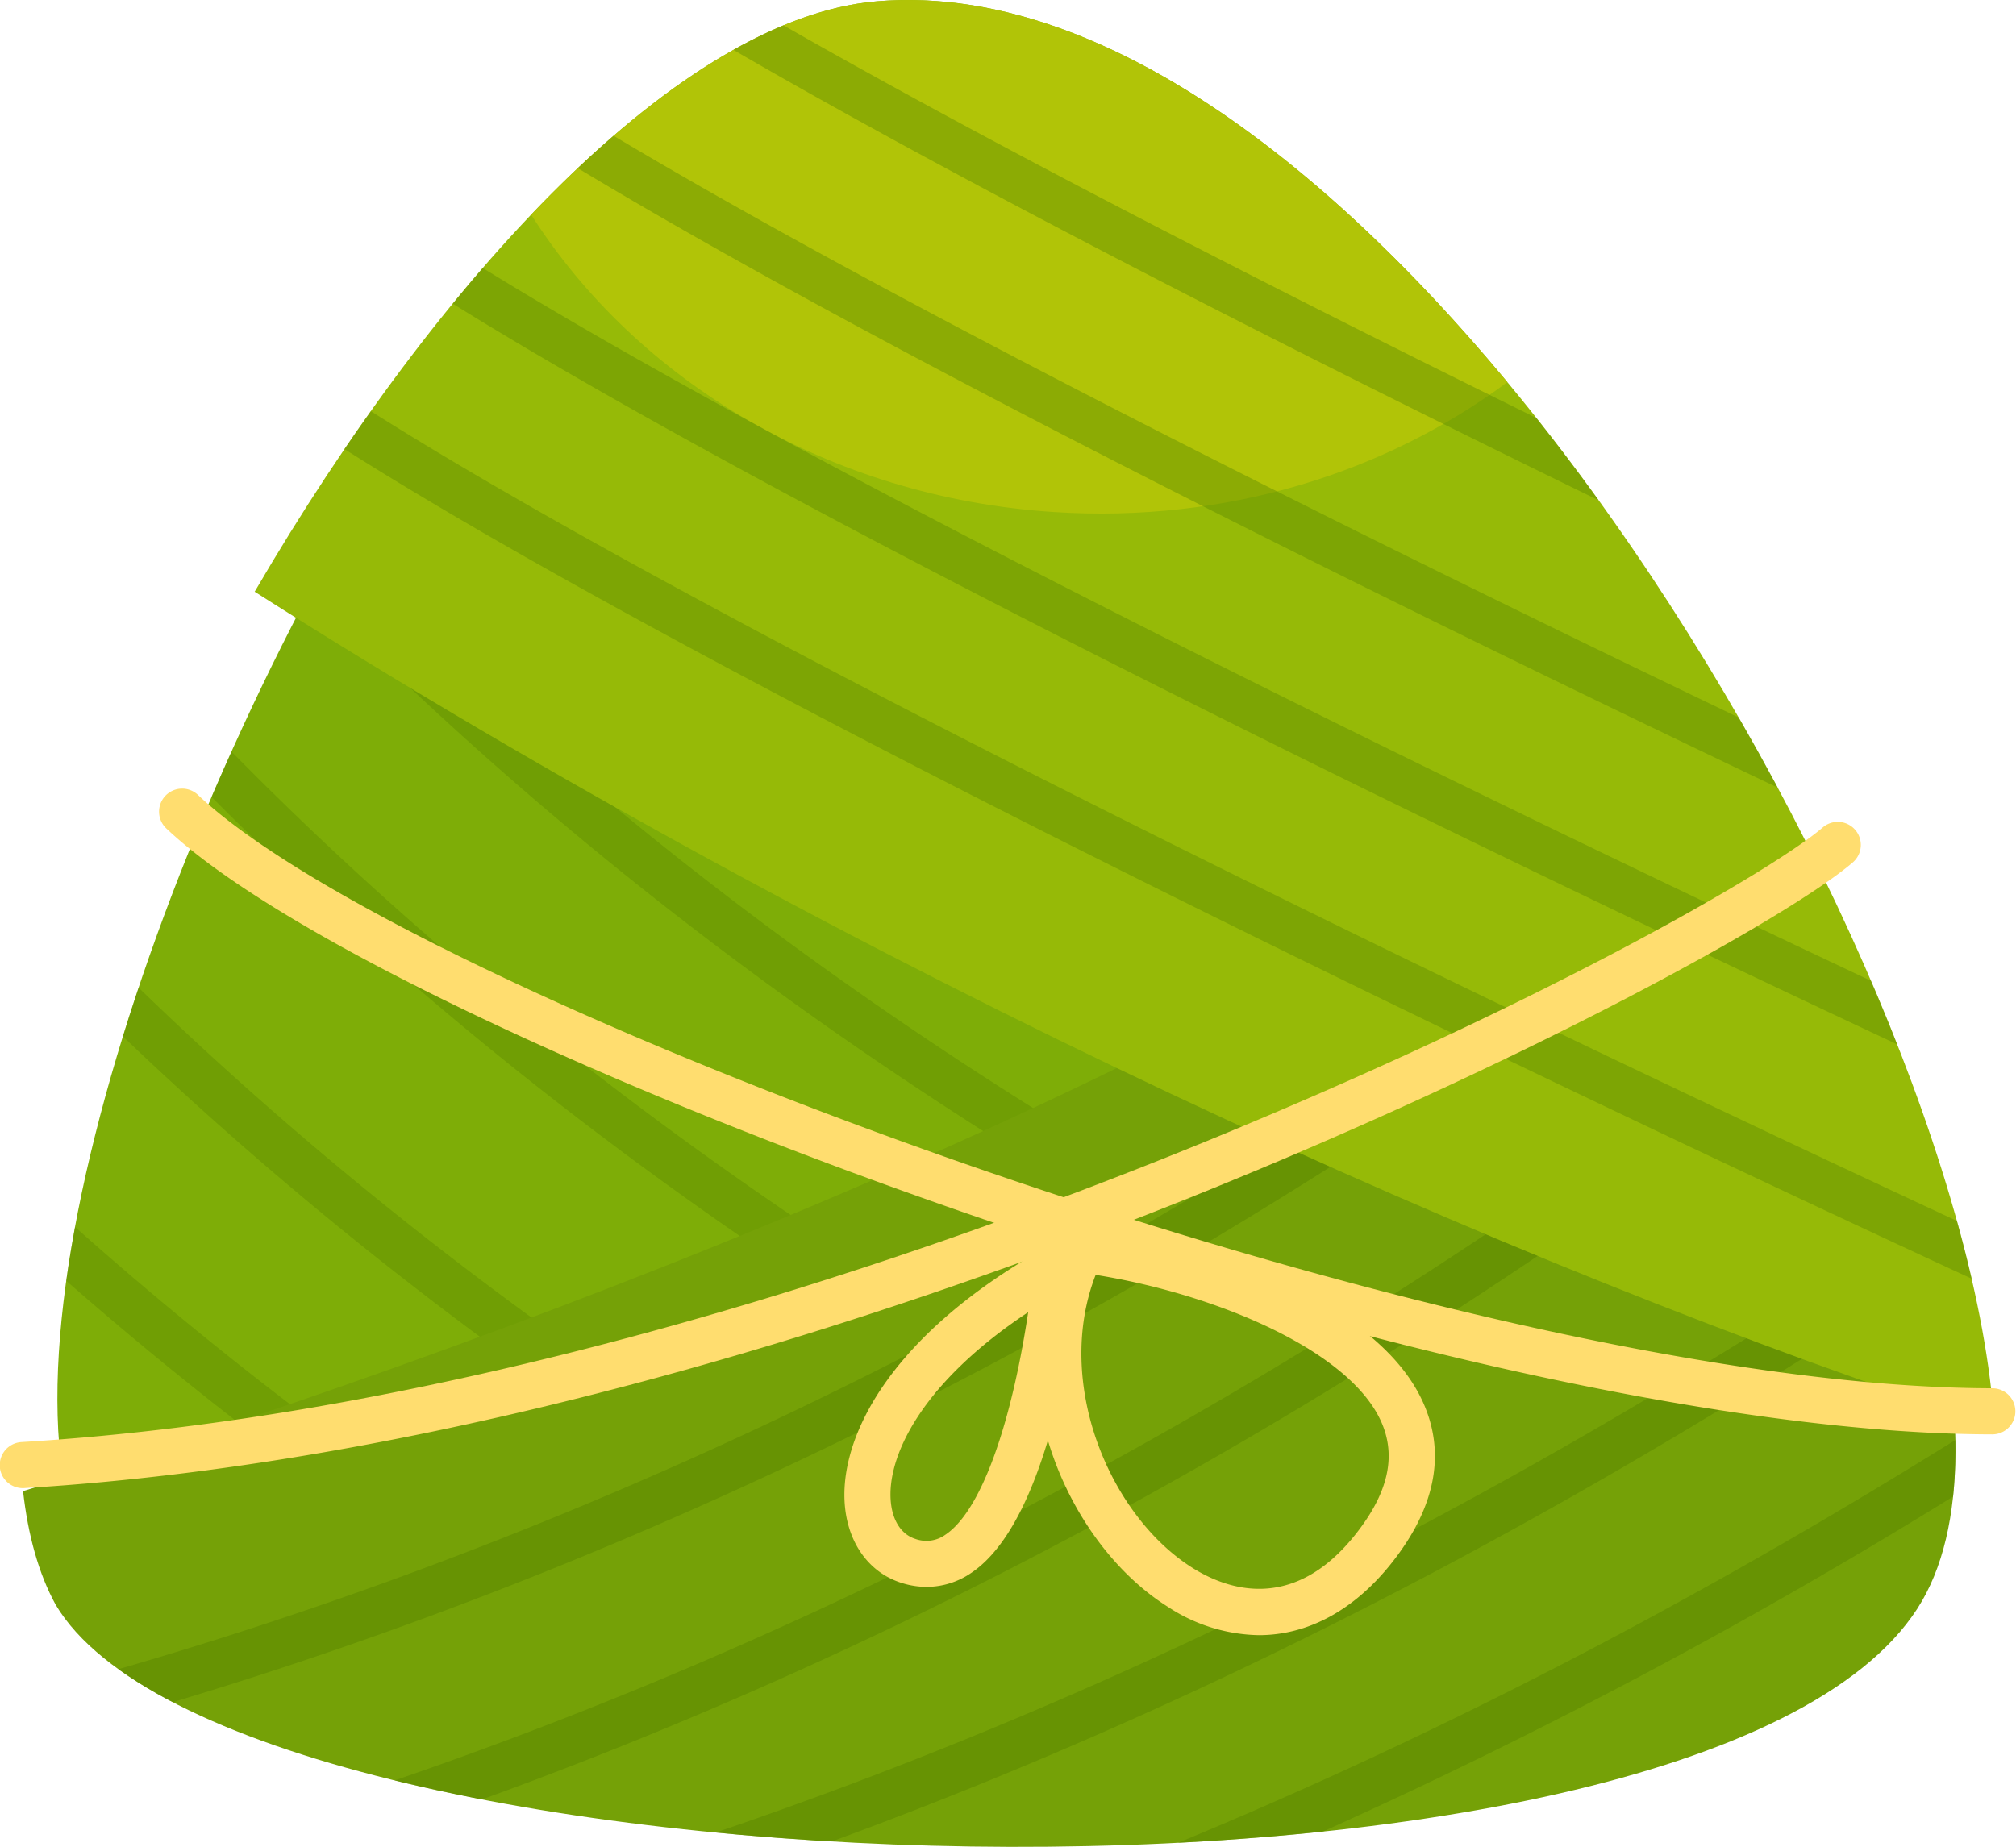   <svg xmlns="http://www.w3.org/2000/svg" viewBox="0 0 406.896 372.851">
   <g data-name="图层 2">
    <g data-name="图层 1">
     <path d="M322.909,131.505c-13.451,12.627-39.855,30.86-80.809,52.811-33.42-19.643-105.762-65.031-140.182-108.645-46.1,63.334-84.686,158.078-82.51,213.743.021.54.027,1.094.056,1.627.062,1.157.163,2.274.263,3.395.068.773.133,1.549.218,2.3.113.987.25,1.95.394,2.906q.191,1.282.418,2.527c.157.847.323,1.685.506,2.5.2.907.428,1.787.662,2.66.191.708.377,1.421.59,2.106.306.988.652,1.932,1,2.871.2.523.375,1.067.586,1.575a42.247,42.247,0,0,0,1.943,4.1c.482.81,1.026,1.607,1.607,2.4.191.259.4.514.605.772.413.527.839,1.052,1.295,1.57.264.3.538.6.815.892q.662.707,1.376,1.4c.313.305.624.609.952.911.5.46,1.033.914,1.569,1.367.335.283.656.569,1,.849q1.252,1,2.615,1.985c.494.355,1.025.7,1.541,1.05.477.323.948.648,1.444.967.61.393,1.245.779,1.882,1.164.424.257.848.513,1.283.766q1.063.618,2.171,1.225c.354.194.716.385,1.077.577.846.449,1.7.9,2.58,1.335.053.027.108.052.161.078,76.525,37.926,289.845,37.094,325.753-18.553C397.184,285.564,368.09,202.847,322.909,131.505Z" style="fill:#fee6c5">
     </path>
     <path d="M18.37,316.3c33.775,58.14,311.566,66.341,353.3.245,8.853-14.021,9.184-36.593,3.405-63.392-152.7-46.1-240.314-111.977-291.388-170.14C33.18,161.924-4.36,273.759,18.37,316.3Z" style="fill:#7ead07">
     </path>
     <g style="opacity:0.44">
      <path d="M24.817,209.246c62.2,59.533,137.755,110.229,225.9,151.574q9.114-.837,17.914-2C173.83,316.06,93.3,262.721,27.986,199.4Q26.326,204.355,24.817,209.246ZM13.375,258.577q65.9,57.762,149.5,103.333c7.139.447,14.35.766,21.585.954Q88.634,313.16,15.16,247.72C14.476,251.408,13.866,255.04,13.375,258.577ZM42.711,160.9c75,75.4,170.676,137.225,285.56,184.5,4.379-1.561,8.539-3.224,12.433-5C221.685,292.615,123.14,229.381,46.732,151.745Q44.677,156.316,42.711,160.9ZM67.32,110.576q-2.355,4.256-4.646,8.577c79.907,81.5,183.741,147.314,309.641,196.269a42.049,42.049,0,0,0,3.721-8.534C250.165,257.989,146.635,192.147,67.32,110.576Z" style="fill:#5e8b00">
      </path>
     </g>
     <path d="M4.652,301.035c1,8.885,3.134,16.645,6.578,22.932,36.011,60.473,331.461,69.431,375.743.806,20.846-32.306-2.883-108.347-43.656-179.378C244.692,220.041,89.976,274.646,4.652,301.035Z" style="fill:#75a107">
     </path>
     <g style="opacity:0.62">
      <path d="M370.148,198.569C299.45,253.205,202.736,317.234,79.66,359.434c5.656,1.384,11.548,2.664,17.63,3.84C213.552,321.13,305.643,260.2,373.943,207.607,372.719,204.608,371.462,201.6,370.148,198.569Zm17.526,48.944c-62.7,41.807-144.144,88.744-243.208,122.441,7.7.742,15.525,1.343,23.428,1.8,89.437-32.788,163.756-75.719,222.231-114.508Q389.024,252.461,387.674,247.513Zm-34.061-83.366C275.469,224.44,165.7,295.971,23.907,336.979a90.044,90.044,0,0,0,10.978,6.657C173.291,302.1,280.832,232.115,358.02,172.707Q355.866,168.428,353.613,164.147Zm41.026,126.581c-44.335,27.6-96.726,56.44-156.837,81.29,9.921-.513,19.7-1.263,29.232-2.264a1095.9,1095.9,0,0,0,127.159-67.613A93.829,93.829,0,0,0,394.639,290.728Z" style="fill:#5e8b00">
      </path>
     </g>
     <path d="M402.546,287.747C396.286,190.979,277.778-8.074,177.084.253,137.256,3.547,88.545,55.739,51.4,119.458,172.337,196.364,306.57,256.755,402.546,287.747Z" style="fill:#96ba07">
     </path>
     <path d="M212.842,103.379c34.574,2.215,66.765-7.925,91.391-26.233C265.186,30.116,219.551-3.259,177.084.253c-21.754,1.8-46.156,18.207-69.878,43.092C128.512,76.793,167.263,100.459,212.842,103.379Z" style="fill:#b1c407">
     </path>
     <g style="opacity:0.44">
      <path d="M394.967,246.483C327.331,215.018,153.579,132.836,74.855,83.009c-1.79,2.519-3.57,5.062-5.33,7.651,82.631,52.462,266.064,138.626,328.421,167.488Q396.628,252.438,394.967,246.483Zm-17.343-48.47C299.344,161.1,166.759,96.945,97.437,54.1q-3.043,3.516-6.056,7.208c72.783,45.272,214.3,113.3,291.524,149.527Q380.4,204.472,377.624,198.013ZM310.084,84.375C257.01,58.252,200.9,29.576,158.145,5.118a95.6,95.6,0,0,0-10.1,4.964C196.229,38.042,262.613,71.7,322.649,101Q316.511,92.485,310.084,84.375Zm40.835,60.471c-73.5-35.252-168.342-82.3-227.065-117.431q-3.618,3.123-7.235,6.533c62.416,37.7,166.247,88.861,242.172,125.058Q354.983,151.9,350.919,144.846Z" style="fill:#5e8b00">
      </path>
     </g>
     <path d="M402.244,289.575h0c-50.472-.045-126.9-16.627-209.686-45.493-74.852-26.1-137.262-56.263-159-76.843a4.652,4.652,0,0,1,6.4-6.756c42.815,40.539,253.69,119.689,362.294,119.788a4.652,4.652,0,0,1,0,9.3Z" style="fill:#ffdd6f">
     </path>
     <path d="M4.648,300.432a4.653,4.653,0,0,1-.278-9.3c86.086-5.231,174.6-34.718,233.691-58.533,71.309-28.738,119.744-56.873,129.828-65.55a4.652,4.652,0,0,1,6.068,7.054c-12.612,10.852-65.646,40.217-132.417,67.127-59.733,24.072-149.271,53.883-236.6,59.19C4.839,300.429,4.743,300.432,4.648,300.432Z" style="fill:#ffdd6f">
     </path>
     <path d="M187.039,320.365a16.843,16.843,0,0,1-5.068-.8c-6.364-2-10.63-7.7-11.412-15.247-1.408-13.568,8.5-34.473,40.514-52.453l7.711-4.33-.8,8.807c-.461,5.074-4.988,49.9-22.006,61.234A15.958,15.958,0,0,1,187.039,320.365Zm20.484-55.451c-21.715,14.381-28.653,29.347-27.71,38.442.394,3.792,2.2,6.464,4.953,7.331a6.541,6.541,0,0,0,6.053-.856c5.307-3.534,10.233-14.144,13.871-29.878C205.961,274.461,206.884,269.165,207.523,264.914Z" style="fill:#ffdd6f">
     </path>
     <path d="M254.081,330.112a34.385,34.385,0,0,1-18.315-5.685c-20.946-13.144-34.987-46.852-21.647-74.205l1.468-3.009,3.319.436c19.7,2.585,59.4,13.523,68.727,36.422,4.078,10.018,1.842,20.562-6.647,31.339C273.335,325.124,263.93,330.112,254.081,330.112ZM221.14,257.376c-8.454,21.784,2.81,48.65,19.572,59.17,6.882,4.318,20.315,9.167,32.964-6.894,6.354-8.067,8.1-15.287,5.339-22.072C272.974,272.74,245.38,261.245,221.14,257.376Z" style="fill:#ffdd6f">
     </path>
    </g>
   </g>
  </svg>
